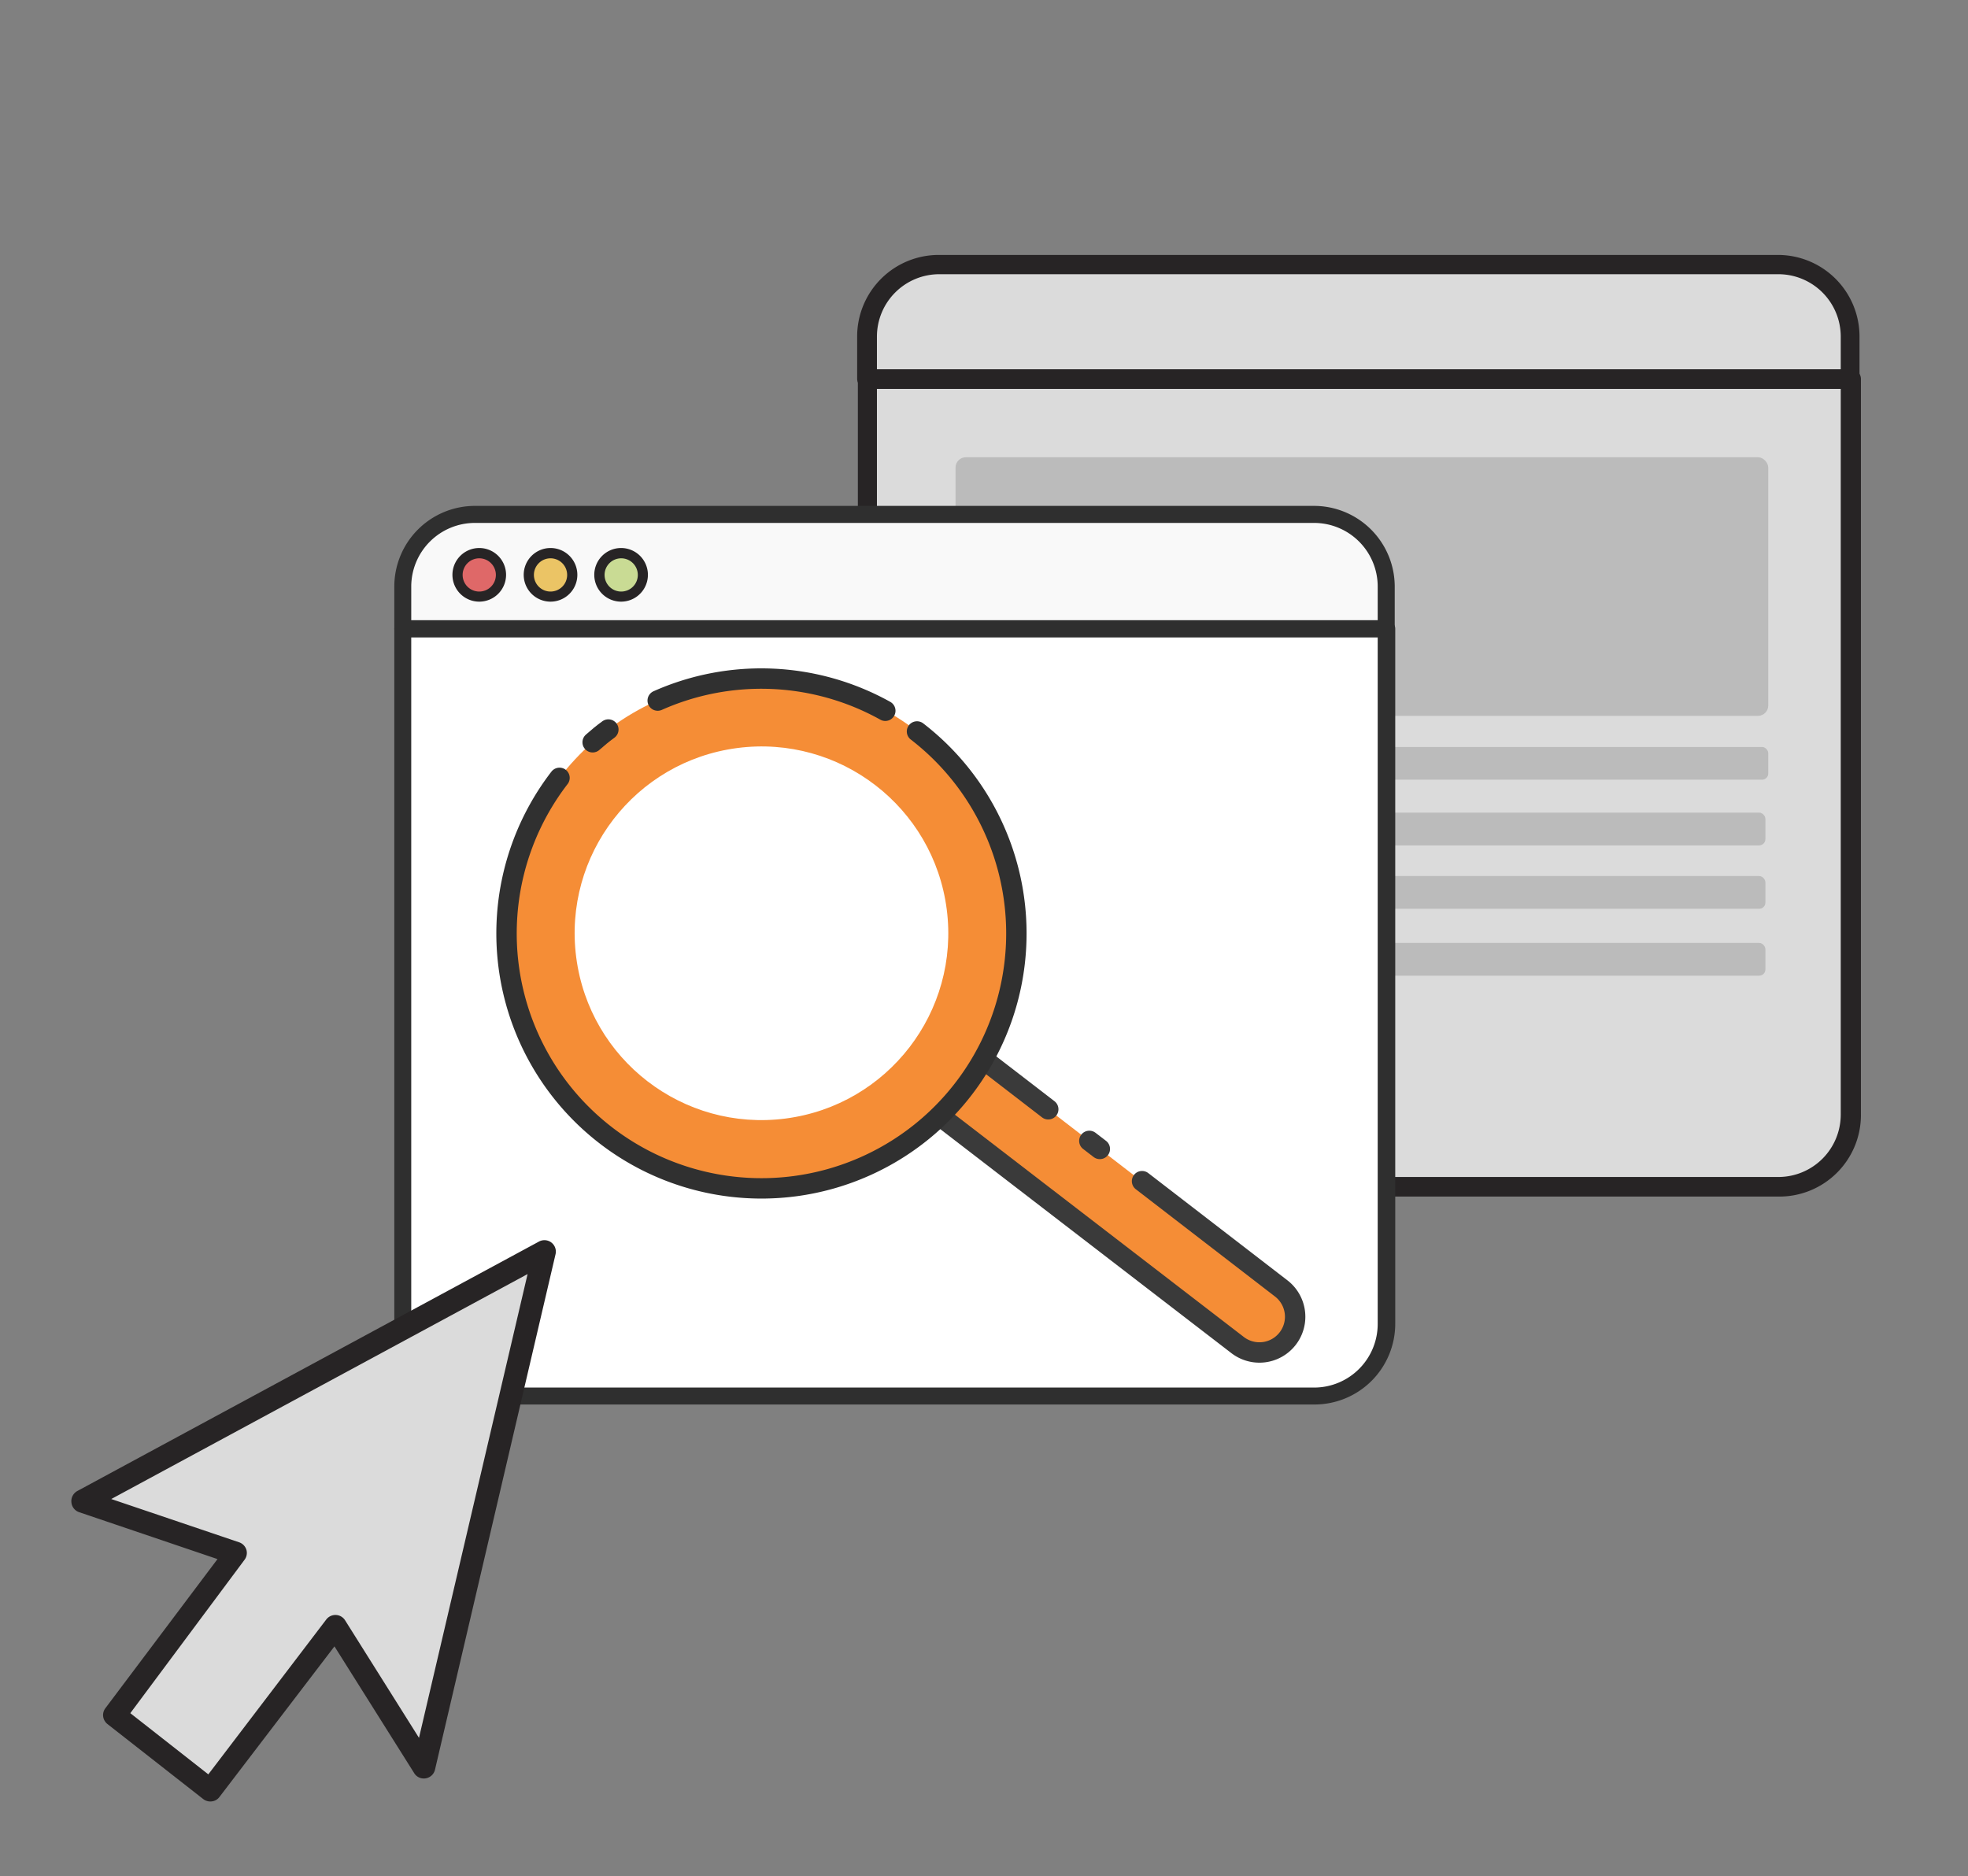 <svg xmlns="http://www.w3.org/2000/svg" viewBox="0 0 193 184"><rect x="0" y="0" width="193" height="184" fill="#808080" stroke="none"/><defs><style>.cls-1{fill:#dbdbdb;}.cls-2{fill:#272425;}.cls-3{opacity:0.19;}.cls-4{fill:#2f2f2f;}.cls-5{fill:#fff;}.cls-6{fill:#f9f9f9;}.cls-7{fill:#df6868;}.cls-8{fill:#c9db94;}.cls-9{fill:#ebc465;}.cls-10{fill:#f58d36;}.cls-11,.cls-12{fill:none;stroke-linecap:round;stroke-linejoin:round;stroke-width:2px;}.cls-11{stroke:#3a3a3a;}.cls-12{stroke:#303030;}</style></defs><title>new website mockup_002</title><g id="Layer_2" data-name="Layer 2"><path class="cls-1" d="M85.06,109.31a7.07,7.07,0,0,0,7.07,7.07h82.3a7.07,7.07,0,0,0,7.07-7.07V37.17H85.06Z"/><path class="cls-2" d="M174.43,117.34H92.13a8,8,0,0,1-8-8V37.17a1,1,0,0,1,1-1H181.5a1,1,0,0,1,1,1v72.14A8,8,0,0,1,174.43,117.34ZM86,38.13v71.18a6.12,6.12,0,0,0,6.11,6.11h82.3a6.12,6.12,0,0,0,6.11-6.11V38.13Z"/><path class="cls-1" d="M174.43,26H92.13A7.07,7.07,0,0,0,85.06,33v4.14H181.5V33A7.07,7.07,0,0,0,174.43,26Z"/><path class="cls-2" d="M181.5,38.13H85.06a1,1,0,0,1-1-1V33a8,8,0,0,1,8-8h82.3a8,8,0,0,1,8,8v4.14A1,1,0,0,1,181.5,38.13ZM86,36.21h94.52V33a6.12,6.12,0,0,0-6.11-6.11H92.13A6.12,6.12,0,0,0,86,33Z"/><g class="cls-3"><rect class="cls-4" x="93.71" y="44.84" width="79.7" height="25.36" rx="1.01"/></g><g class="cls-3"><rect class="cls-4" x="93.71" y="73.25" width="79.7" height="3.21" rx="0.61"/></g><g class="cls-3"><rect class="cls-4" x="93.43" y="79.69" width="79.7" height="3.21" rx="0.61"/></g><g class="cls-3"><rect class="cls-4" x="93.43" y="85.91" width="79.7" height="3.21" rx="0.61"/></g><g class="cls-3"><rect class="cls-4" x="93.43" y="92.47" width="79.7" height="3.21" rx="0.61"/></g><path class="cls-5" d="M39.5,129.83a7.08,7.08,0,0,0,7.07,7.07h82.31a7.08,7.08,0,0,0,7.07-7.07V61.66H39.5Z"/><path class="cls-4" d="M128.88,137.73H46.57a7.91,7.91,0,0,1-7.9-7.9V61.66a.84.84,0,0,1,.83-.84H136a.84.84,0,0,1,.83.84v68.17A7.92,7.92,0,0,1,128.88,137.73ZM40.33,62.49v67.34a6.25,6.25,0,0,0,6.24,6.24h82.31a6.24,6.24,0,0,0,6.23-6.24V62.49Z"/><path class="cls-6" d="M128.88,50.44H46.57a7.08,7.08,0,0,0-7.07,7.08v4.14H136V57.52A7.08,7.08,0,0,0,128.88,50.44Z"/><path class="cls-4" d="M136,62.49H39.5a.83.83,0,0,1-.83-.83V57.52a7.91,7.91,0,0,1,7.9-7.91h82.31a7.92,7.92,0,0,1,7.9,7.91v4.14A.83.83,0,0,1,136,62.49ZM40.33,60.82h94.78v-3.3a6.24,6.24,0,0,0-6.23-6.24H46.57a6.25,6.25,0,0,0-6.24,6.24Z"/><circle class="cls-7" cx="47.03" cy="56.38" r="2.12"/><path class="cls-2" d="M47,59a2.63,2.63,0,1,1,2.63-2.62A2.63,2.63,0,0,1,47,59Zm0-4.25a1.63,1.63,0,1,0,1.63,1.63A1.63,1.63,0,0,0,47,54.75Z"/><circle class="cls-8" cx="60.92" cy="56.38" r="2.12"/><path class="cls-2" d="M60.92,59a2.63,2.63,0,1,1,2.62-2.62A2.63,2.63,0,0,1,60.92,59Zm0-4.25a1.63,1.63,0,1,0,1.63,1.63A1.63,1.63,0,0,0,60.92,54.75Z"/><circle class="cls-9" cx="53.99" cy="56.38" r="2.12"/><path class="cls-2" d="M54,59a2.63,2.63,0,1,1,2.62-2.62A2.63,2.63,0,0,1,54,59Zm0-4.25a1.63,1.63,0,1,0,1.62,1.63A1.63,1.63,0,0,0,54,54.75Z"/><polygon class="cls-1" points="8.12 147.23 53.39 122.77 41.57 173.29 32.89 159.49 20.63 175.54 11.22 168.17 23.11 152.31 8.12 147.23"/><path class="cls-2" d="M10.16,168.52a1.11,1.11,0,0,1,.17-1l11-14.63L7.76,148.29a1.12,1.12,0,0,1-.76-1,1.13,1.13,0,0,1,.59-1.08l45.27-24.46A1.12,1.12,0,0,1,54.48,123L42.66,173.54a1.12,1.12,0,0,1-.91.85,1.1,1.1,0,0,1-1.13-.51L32.8,161.45,21.52,176.22a1.08,1.08,0,0,1-.74.43,1.14,1.14,0,0,1-.84-.22l-9.41-7.37A1.15,1.15,0,0,1,10.16,168.52Zm14-16.56v0a1.12,1.12,0,0,1-.18,1L12.78,168l7.65,6L32,158.81a1.13,1.13,0,0,1,.94-.44,1.12,1.12,0,0,1,.9.52l7.25,11.53,10.65-45.48L10.91,147l12.56,4.25A1.12,1.12,0,0,1,24.17,152Z"/><path class="cls-10" d="M126.26,131.26a3.51,3.51,0,0,1-4.92.64L84.73,103.71A3.51,3.51,0,0,1,89,98.15l36.61,28.2A3.5,3.5,0,0,1,126.26,131.26Z"/><path class="cls-11" d="M112,115.83l13.65,10.52a3.5,3.5,0,1,1-4.28,5.55L84.73,103.71A3.51,3.51,0,0,1,89,98.15l13.8,10.63"/><line class="cls-11" x1="106.83" y1="111.88" x2="107.86" y2="112.67"/><circle class="cls-10" cx="74.67" cy="91.53" r="25" transform="translate(-11.16 10.37) rotate(-7.4)"/><path class="cls-12" d="M89.93,71.73a25,25,0,1,1-35.06,4.55"/><path class="cls-12" d="M64.5,68.7a25,25,0,0,1,22.32,1"/><path class="cls-12" d="M58.12,72.79c.5-.44,1-.86,1.54-1.25"/><circle class="cls-5" cx="74.67" cy="91.53" r="18.32" transform="translate(-11.16 10.37) rotate(-7.4)"/></g></svg>